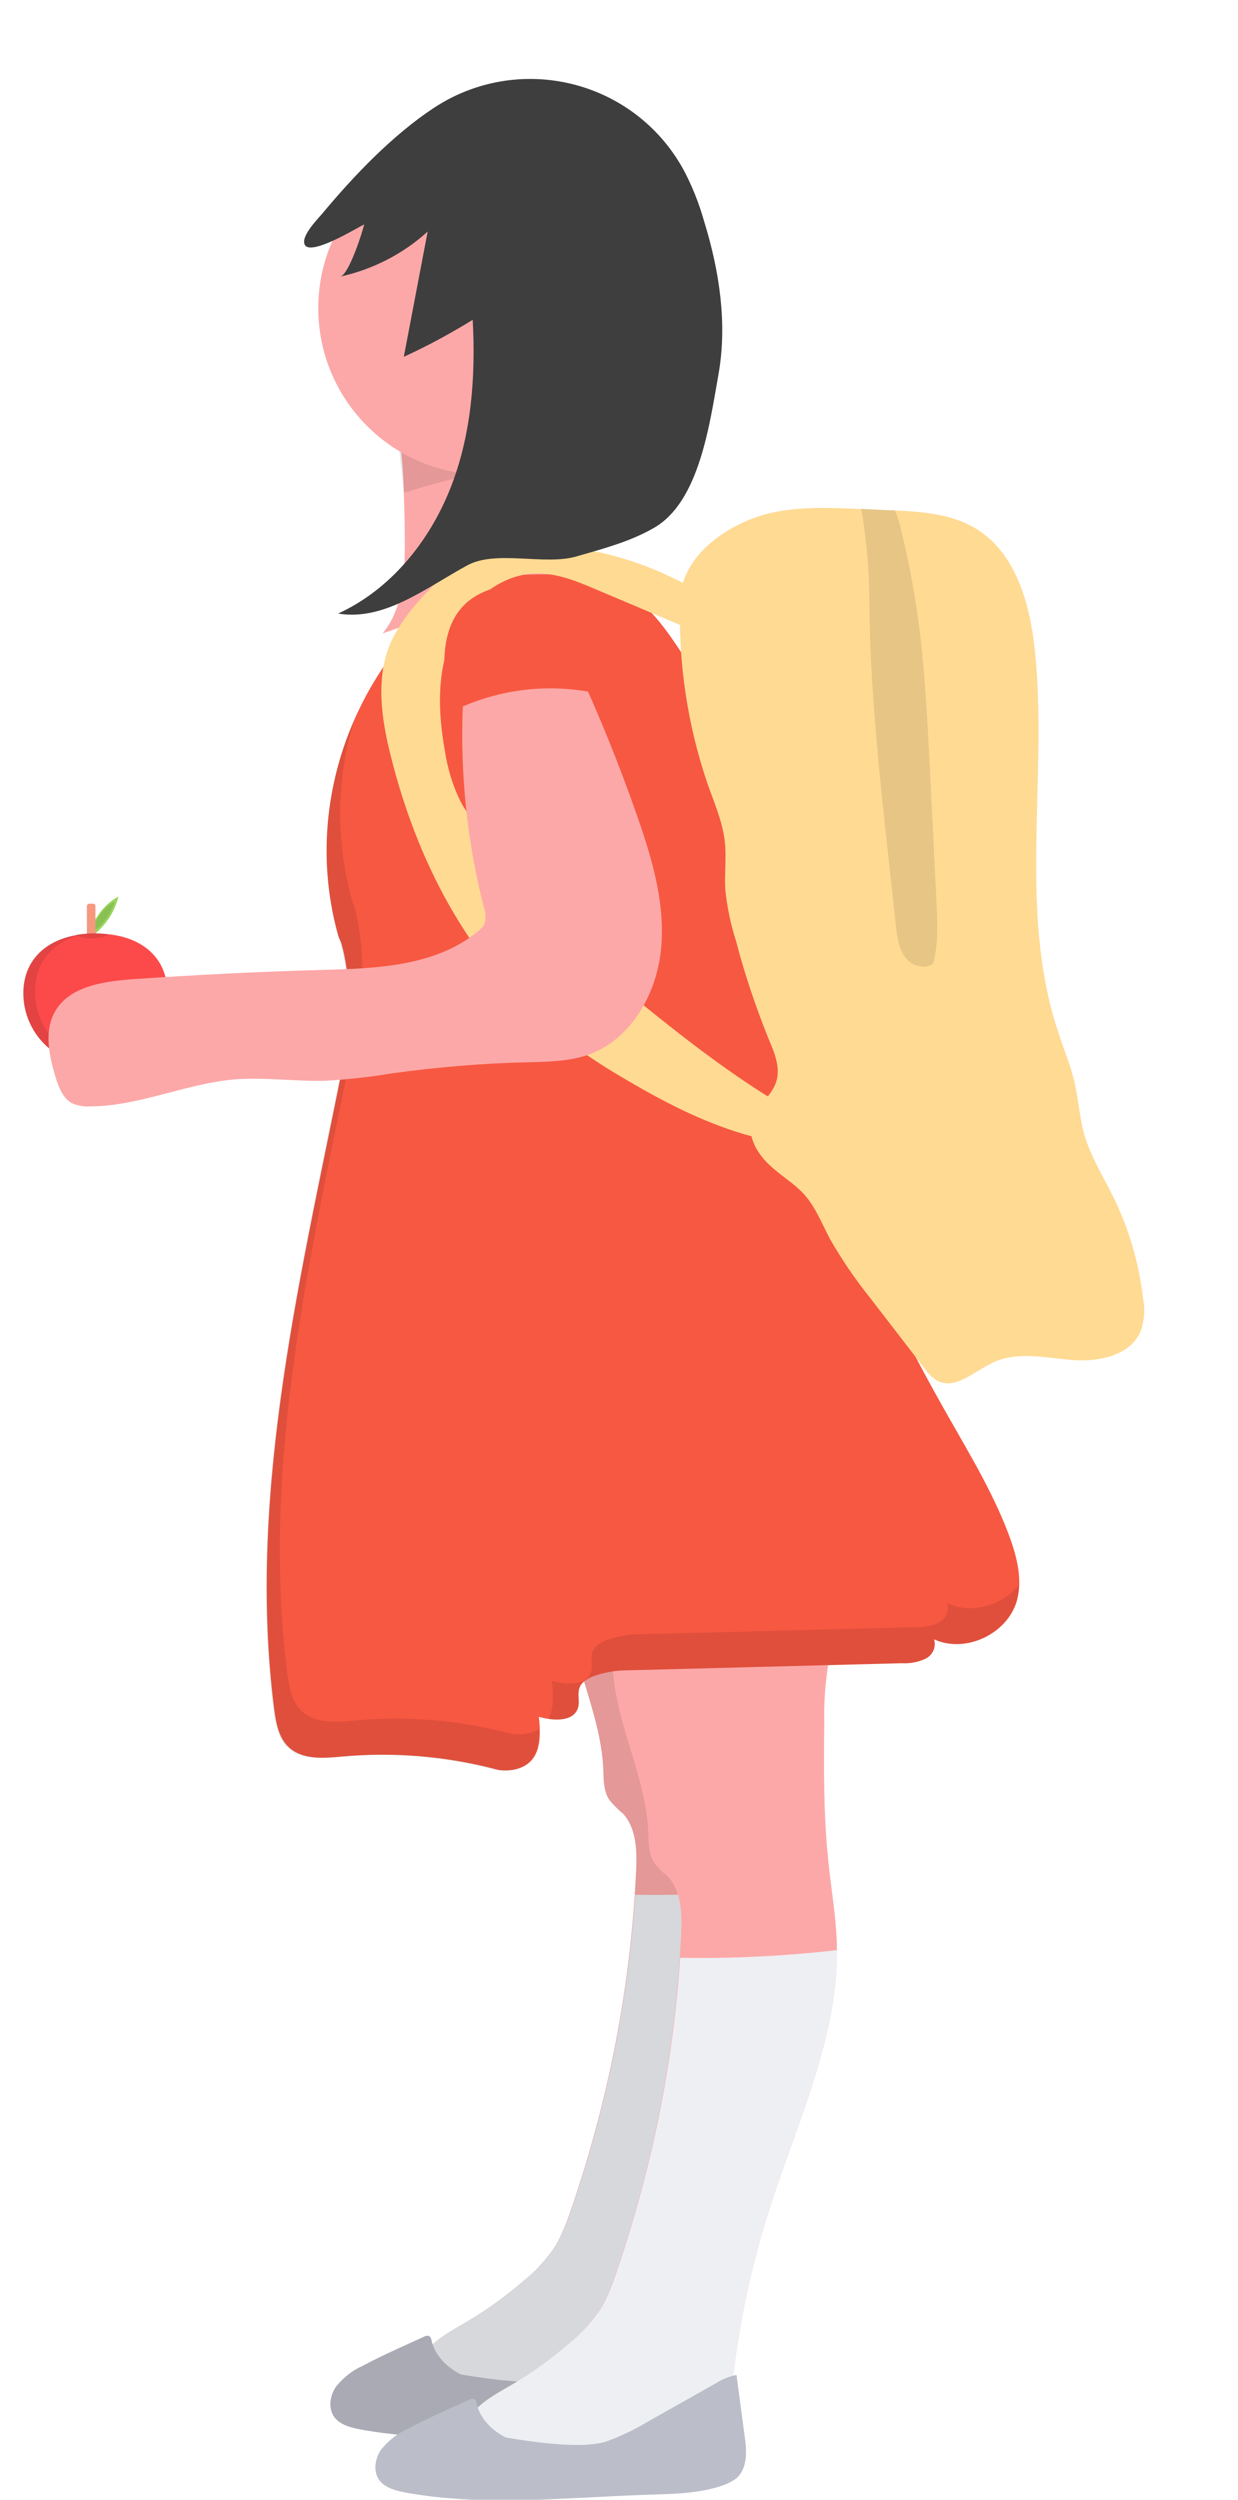   <svg xmlns="http://www.w3.org/2000/svg" x="0px" y="0px" viewBox="0 0 275 554.9" style="vertical-align: middle; max-width: 100%; width: 100%;" width="100%">
   <linearGradient gradientUnits="userSpaceOnUse" x1="190.192" y1="-208.686" x2="190.192" y2="331.437" gradientTransform="matrix(1 0 0 -1 -59 346.249)">
    <stop offset="0" style="stop-color:#808080;stop-opacity:0.25">
    </stop>
    <stop offset="0.54" style="stop-color:#808080;stop-opacity:0.12">
    </stop>
    <stop offset="1" style="stop-color:#808080;stop-opacity:0.1">
    </stop>
   </linearGradient>
   <path d="M257,286.7c-0.9-8-3.3-15.8-6.9-23c-2.2-4.4-4.9-8.6-6.3-13.3c-1.1-3.8-1.3-7.9-2.2-11.8s-2.5-7.6-3.8-11.4  c-9-27-2.2-56.5-5.2-84.8c-1.1-10.4-4.3-21.9-13.3-27.3c-5.4-3.2-11.8-3.7-18.2-4l-2.9-0.1l-4.6-0.2c-6.7-0.3-13.5-0.6-20,0.8  c-8,1.8-17.5,7.4-20,15.5c-1.4-0.7-2.8-1.3-4-1.9c-5.2-2.3-10.6-4-16.1-5c4.8-1.2,9.3-3,13.7-5.3c10-5.8,12.3-22.8,14.4-34.2  s0.2-23.1-3.2-34.2c-1.1-3.9-2.6-7.7-4.5-11.3C143.1,16.1,119,9.2,100,19.8c-0.8,0.5-1.7,1-2.5,1.5c-9.3,6.1-18,15-25.1,23.6  c-1,1.2-5.2,5.4-3.8,7.1c0.8,1,3.3,0.2,6-1c-2.1,4.7-3.1,9.8-3.1,14.9c0,13.1,6.9,25.2,18.2,31.9l1,9.2v0.1c0.1,3.1,0.2,6.1,0.2,9.2  c0,2.1,0,4.4-0.1,6.5c-4.1,4.7-9.2,8.5-14.9,11.1c4.7,0.8,9.2-0.3,13.5-2.2c-0.7,2.5-1.9,4.7-3.5,6.7c1.2-0.4,2.4-0.8,3.6-1.2  c-0.6,1-1.2,2.1-1.7,3.1c-0.7,1.7-1.3,3.5-1.6,5.3c-2.5,3.7-4.8,7.7-6.6,11.8l0,0c-0.8,1.9-1.6,3.8-2.3,5.7v0.1  c-0.7,1.9-1.3,3.9-1.8,5.8l0,0c-0.2,0.9-0.5,1.9-0.7,2.9c0,0.1,0,0.1,0,0.2c-0.4,1.9-0.7,3.9-1,5.8c0,0.1,0,0.3,0,0.4  c-0.1,0.9-0.2,1.8-0.3,2.8c0,0,0,0.1,0,0.1c-0.1,1-0.1,2-0.2,2.9c0,0.1,0,0.2,0,0.4c0,0.8,0,1.7,0,2.5v0.6c0,1.9,0.1,3.8,0.3,5.7  c0,0.2,0,0.5,0.1,0.7c0.1,0.8,0.2,1.5,0.3,2.3c0,0.2,0,0.4,0.1,0.5c0.1,0.9,0.3,1.9,0.5,2.8c0,0.2,0.1,0.4,0.1,0.6  c0.1,0.7,0.3,1.5,0.5,2.2l0.2,0.8c0.2,0.9,0.5,1.8,0.7,2.8c0.2,0.5,0.3,1,0.5,1.5c0.5,1.9,0.8,3.8,1,5.8l-5.5,0.2  c-11.7,0.3-23.4,0.9-35.1,1.6c-1.5-5.6-6.4-8.9-12.7-9.6c-1-0.1-2-0.2-3-0.2l0,0c1.1-0.9,2-2,2.9-3.1c1.1-1.5,1.9-3.2,2.3-5  c-1.6,0.9-3,2.2-4.1,3.6c-0.4,0.5-0.7,1-1,1.5v-3c0-0.3-0.2-0.5-0.5-0.5c0,0,0,0,0,0h-1c-0.3,0-0.5,0.2-0.5,0.5c0,0,0,0,0,0v6.1  h-0.2h-0.3c-0.7,0.1-1.3,0.1-1.9,0.3c-6.8,1.3-11.8,5.6-11.8,13c0,4.7,2.1,9.1,5.6,12.2c0.3,2.3,0.8,4.5,1.5,6.7  c0.7,2.2,1.6,4.5,3.6,5.6c1.2,0.6,2.6,0.8,3.9,0.7c11.1,0,21.6-5.1,32.7-6c6.8-0.5,13.7,0.5,20.6,0.3c1,0,2-0.1,3-0.2  c-9.4,46.5-20.7,93.5-14.8,140.4c0.4,3.1,1,6.5,3.3,8.6c3.1,2.8,7.8,2.4,12,2c11.4-1,22.9-0.1,34,2.7c1.6,0.4,3.2,0.5,4.8,0.2  c0.3-0.1,0.7-0.2,1-0.3l0.3-0.1c0.2-0.1,0.4-0.2,0.6-0.2l0.3-0.2l0.5-0.3c0.1-0.1,0.2-0.1,0.2-0.2c0.2-0.1,0.3-0.3,0.5-0.4l0.1-0.1  c0.2-0.2,0.4-0.4,0.5-0.6l0.1-0.2c0.1-0.2,0.2-0.3,0.3-0.5c0-0.1,0.1-0.2,0.1-0.2s0.2-0.3,0.2-0.5s0.1-0.2,0.1-0.3s0.1-0.3,0.2-0.5  s0-0.2,0.1-0.2s0.1-0.5,0.2-0.8v-0.2c0-0.2,0.1-0.4,0.1-0.6s0-0.2,0-0.3s0-0.3,0-0.5v-0.4c0-0.2,0-0.3,0-0.5v-0.9c0-0.1,0-0.2,0-0.3  l0,0c0-0.9-0.1-1.8-0.2-2.7c0.7,0.2,1.4,0.4,2.2,0.5l0,0c0.7,0.1,1.4,0.2,2.1,0.2h0.1c0.3,0,0.7,0,1-0.1l0,0c0.3,0,0.6-0.1,0.9-0.2  h0.1c0.3-0.1,0.5-0.2,0.8-0.3l0.1-0.1c0.2-0.1,0.4-0.2,0.6-0.4l0.1-0.1c0.2-0.2,0.4-0.4,0.5-0.6l0.1-0.2c0.1-0.2,0.3-0.5,0.3-0.8  c0.6-1.9-0.7-4.1,1.3-5.9c2,6.4,4,12.8,4.3,19.5c0.1,2.4,0,5,1.4,7c0.9,1.1,1.9,2.1,3,3.1c3.1,3.3,3.1,8.3,2.9,12.8  c-0.1,1.8-0.2,3.6-0.3,5.4c-1.7,24.2-6.6,48-14.6,70.8c-0.8,2.4-1.8,4.8-3.1,7c-2,3.1-4.6,5.9-7.5,8.3c-4.2,3.5-8.6,6.7-13.3,9.5  c-2.4,1.3-4.7,2.8-6.8,4.5c-0.1-0.2-0.2-0.5-0.2-0.7c-0.1-0.5-0.3-1-0.7-1.2c-0.3-0.1-0.7,0-1,0.2c-4.7,2.1-9.4,4.1-13.9,6.5  c-2.3,1-4.3,2.6-5.9,4.5c-1.4,2-1.9,5-0.4,7c1.3,1.8,3.7,2.3,5.8,2.7c2.8,0.5,5.6,0.8,8.4,1.1c-1.4,0.8-2.7,2-3.7,3.3  c-1.4,2-1.9,5-0.4,7c1.3,1.8,3.7,2.3,5.8,2.7c17.7,3.1,35.9,1,53.9,0.5c5.8-0.2,11.8-0.2,17.4-2.1c1.1-0.3,2.1-0.9,3-1.6  c2.5-2.2,2.3-6.1,1.8-9.4l-1.8-13.5c-0.3,0-0.5,0.1-0.8,0.2c1.5-12.7,4.3-25.2,8.2-37.4c6.1-19,15.2-37.6,15.1-57.5c0-0.5,0-1,0-1.4  c-0.2-6.2-1.3-12.3-2-18.5c-1.1-10.3-1-20.8-0.9-31.2c-0.1-4.1,0.2-8.1,0.8-12.2c0-0.1,0.1-0.3,0.1-0.4l16.6-0.4  c1.8,0.1,3.7-0.2,5.4-1c1.6-0.7,2.5-2.6,1.9-4.3c7.1,3.2,16.5-1.2,18.6-8.6c0.1-0.5,0.3-1.1,0.3-1.6c0,0,0-0.1,0-0.1  c0.1-0.5,0.1-1,0.1-1.5c0-0.1,0-0.2,0-0.2l0,0c0.1-3.4-0.4-6.9-1.6-10.1c-3.4-9.6-8.8-18.4-13.9-27.3c-2.6-4.6-5.2-9.2-7.6-13.9  l2.2,2.8c0.8,1.1,1.8,2.1,2.9,2.8c4,2.1,8.3-2.1,12.4-4.1c5.5-2.6,11.9-1.1,17.9-0.6s13.3-1.1,15.5-6.7  C257.3,291.5,257.4,289.1,257,286.7z M152.8,136.4c0,2.1,0.1,4.3,0.3,6.5c-2-3.3-4.4-6.4-7-9.3L152.8,136.4z" fill="url(#tn-id-Sy9JXOLAd01n1H5V)">
   </path>
   <path d="M22.2,202.6c1.1-1.5,2.5-2.7,4.1-3.6c-0.4,1.8-1.2,3.5-2.2,5c-1.7,2.4-3.6,4-4.1,3.6S20.4,205,22.2,202.6z" fill="#99D55C">
   </path>
   <path d="M22.4,202.8c0.8-1.1,1.8-2,3-2.7c-0.3,1.3-0.9,2.6-1.7,3.7c-1.3,1.8-2.7,3-3,2.7S21.1,204.6,22.4,202.8z" opacity="0.1" fill="#000000">
   </path>
   <path d="M19.7,200.6h1c0.3,0,0.5,0.2,0.5,0.5v11.3l0,0h-1.9l0,0v-11.3C19.3,200.9,19.5,200.7,19.7,200.6z" fill="#F6987E">
   </path>
   <path d="M37.2,220.5c0,8.8-7.2,16-16,16s-16-7.2-16-16c0-7.3,4.9-11.7,11.7-12.9c1.4-0.3,2.9-0.4,4.3-0.4  c1,0,2,0.1,3,0.2C31.6,208.2,37.2,212.6,37.2,220.5z" fill="#FC4A4A">
   </path>
   <path d="M24.2,207.3c-0.3,0.5-1.9,1-3.8,1c-1.2,0.1-2.5-0.2-3.6-0.8c1.4-0.3,2.9-0.4,4.3-0.4  C22.2,207.1,23.2,207.2,24.2,207.3z" opacity="0.1" fill="#000000">
   </path>
   <path d="M23.8,236.1c-8.8,0-16-7.2-16-16c0-7.2,4.7-11.5,11.3-12.9c-0.8,0.1-1.5,0.2-2.3,0.3  c-6.7,1.3-11.7,5.6-11.7,12.9c0,8.8,7.2,16,16,16c1.2,0,2.4-0.1,3.6-0.4C24.5,236.1,24.2,236.1,23.8,236.1z" opacity="0.1" fill="#000000">
   </path>
   <path d="M94.4,532.2c2.2,2,5.6,2,8.6,1.7l13.7-1c10.9-0.8,22.1-1.7,31.7-6.9c1-0.5,1.9-1.1,2.6-2  c0.8-1.3,1.2-2.8,1.2-4.3c1.3-14.8,4.2-29.4,8.8-43.6c6-18.8,15-37.4,14.9-57.2c0-0.5,0-1,0-1.4c-0.2-6.2-1.3-12.3-1.9-18.4  c-1.1-10.3-1-20.7-0.9-31c-0.1-4.1,0.2-8.1,0.8-12.1c0.6-3.2,3-6.5,1.5-9.4c-2.8-5.5-13-7.6-18.5-7.8c-7.4-0.3-14.6,1.7-21.8,3.6  c-2.2,0.6-4.4,1.2-6.1,2.8c-2.2,2.1-2.8,5.3-2.9,8.3c-0.4,13.3,7.3,25.8,7.9,39.1c0.1,2.4,0,5,1.4,7c0.9,1.1,1.9,2.1,3,3  c3,3.3,3.1,8.2,2.9,12.7c-0.1,1.8-0.2,3.6-0.3,5.4c-1.6,24-6.5,47.7-14.4,70.5c-0.8,2.4-1.8,4.8-3,7c-2,3.1-4.5,5.9-7.4,8.2  c-4.1,3.5-8.5,6.7-13.2,9.4c-3.1,1.8-6.4,3.6-8.6,6.5S91.7,529.8,94.4,532.2z" fill="#FDA8A8">
   </path>
   <path d="M94.4,532.2c2.2,2,5.6,2,8.6,1.7l13.7-1c10.9-0.8,22.1-1.7,31.7-6.9c1-0.5,1.9-1.1,2.6-2  c0.8-1.3,1.2-2.8,1.2-4.3c1.3-14.8,4.2-29.4,8.8-43.6c6-18.8,15-37.4,14.9-57.2c0-0.5,0-1,0-1.4c-0.2-6.2-1.3-12.3-1.9-18.4  c-1.1-10.3-1-20.7-0.9-31c-0.1-4.1,0.2-8.1,0.8-12.1c0.6-3.2,3-6.5,1.5-9.4c-2.8-5.5-13-7.6-18.5-7.8c-7.4-0.3-14.6,1.7-21.8,3.6  c-2.2,0.6-4.4,1.2-6.1,2.8c-2.2,2.1-2.8,5.3-2.9,8.3c-0.4,13.3,7.3,25.8,7.9,39.1c0.1,2.4,0,5,1.4,7c0.9,1.1,1.9,2.1,3,3  c3,3.3,3.1,8.2,2.9,12.7c-0.1,1.8-0.2,3.6-0.3,5.4c-1.6,24-6.5,47.7-14.4,70.5c-0.8,2.4-1.8,4.8-3,7c-2,3.1-4.5,5.9-7.4,8.2  c-4.1,3.5-8.5,6.7-13.2,9.4c-3.1,1.8-6.4,3.6-8.6,6.5S91.7,529.8,94.4,532.2z" opacity="0.1" fill="#000000">
   </path>
   <path d="M94.4,532.2c2.2,2,5.6,2,8.6,1.7l13.7-1c10.9-0.8,22.1-1.7,31.7-6.9c1-0.5,1.9-1.1,2.6-2  c0.8-1.3,1.2-2.8,1.2-4.3c1.3-14.8,4.2-29.4,8.8-43.6c6-18.8,15-37.4,14.9-57.2c-11.6,1.3-23.2,1.9-34.8,1.7  c-1.6,24-6.5,47.7-14.4,70.5c-0.8,2.4-1.8,4.8-3,7c-2,3.1-4.5,5.9-7.4,8.2c-4.1,3.5-8.5,6.7-13.2,9.4c-3.1,1.8-6.4,3.6-8.6,6.5  S91.7,529.8,94.4,532.2z" fill="#EEEFF3">
   </path>
   <path d="M94.4,532.2c2.2,2,5.6,2,8.6,1.7l13.7-1c10.9-0.8,22.1-1.7,31.7-6.9c1-0.5,1.9-1.1,2.6-2  c0.8-1.3,1.2-2.8,1.2-4.3c1.3-14.8,4.2-29.4,8.8-43.6c6-18.8,15-37.4,14.9-57.2c-11.6,1.3-23.2,1.9-34.8,1.7  c-1.6,24-6.5,47.7-14.4,70.5c-0.8,2.4-1.8,4.8-3,7c-2,3.1-4.5,5.9-7.4,8.2c-4.1,3.5-8.5,6.7-13.2,9.4c-3.1,1.8-6.4,3.6-8.6,6.5  S91.7,529.8,94.4,532.2z" opacity="0.1" fill="#000000">
   </path>
   <path d="M124.6,528c3.3-1.2,6.4-2.7,9.4-4.5l15.1-8.5c1.4-0.9,2.9-1.5,4.5-1.8l1.8,13.5c0.5,3.3,0.7,7.2-1.8,9.4  c-0.9,0.7-1.9,1.2-3,1.6c-5.5,1.9-11.4,1.9-17.2,2.1c-17.8,0.6-35.7,2.7-53.3-0.5c-2.1-0.4-4.5-1-5.8-2.7c-1.5-2-1-4.9,0.4-6.9  c1.6-1.9,3.5-3.5,5.8-4.5c4.5-2.4,9.1-4.4,13.7-6.5c0.3-0.2,0.6-0.2,1-0.2c0.5,0.2,0.6,0.7,0.7,1.2c0.8,3.3,3.5,5.9,6.5,7.4  C102.4,527,117.9,530.1,124.6,528z" fill="#BBBDC8">
   </path>
   <path d="M124.6,528c3.3-1.2,6.4-2.7,9.4-4.5l15.1-8.5c1.4-0.9,2.9-1.5,4.5-1.8l1.8,13.5c0.5,3.3,0.7,7.2-1.8,9.4  c-0.9,0.7-1.9,1.2-3,1.6c-5.5,1.9-11.4,1.9-17.2,2.1c-17.8,0.6-35.7,2.7-53.3-0.5c-2.1-0.4-4.5-1-5.8-2.7c-1.5-2-1-4.9,0.4-6.9  c1.6-1.9,3.5-3.5,5.8-4.5c4.5-2.4,9.1-4.4,13.7-6.5c0.3-0.2,0.6-0.2,1-0.2c0.5,0.2,0.6,0.7,0.7,1.2c0.8,3.3,3.5,5.9,6.5,7.4  C102.4,527,117.9,530.1,124.6,528z" opacity="0.1" fill="#000000">
   </path>
   <path d="M104.4,546.2c2.2,2,5.6,2,8.6,1.7l13.7-1c10.9-0.8,22.1-1.7,31.7-6.9c1-0.5,1.9-1.1,2.6-2  c0.8-1.3,1.2-2.8,1.2-4.3c1.3-14.8,4.2-29.4,8.8-43.6c6-18.8,15-37.4,14.9-57.2c0-0.5,0-1,0-1.4c-0.2-6.2-1.3-12.3-1.9-18.4  c-1.1-10.3-1-20.7-0.9-31c-0.1-4.1,0.2-8.1,0.8-12.1c0.6-3.2,3-6.5,1.5-9.4c-2.8-5.5-13-7.6-18.5-7.8c-7.4-0.3-14.6,1.7-21.8,3.6  c-2.2,0.6-4.4,1.2-6.1,2.8c-2.2,2.1-2.8,5.3-2.9,8.3c-0.4,13.3,7.3,25.8,7.9,39.1c0.1,2.4,0,5,1.4,7c0.9,1.1,1.9,2.1,3,3  c3,3.3,3.1,8.2,2.9,12.7c-0.1,1.8-0.2,3.6-0.3,5.4c-1.6,24-6.5,47.7-14.4,70.5c-0.8,2.4-1.8,4.8-3,7c-2,3.1-4.5,5.9-7.4,8.2  c-4.1,3.5-8.5,6.7-13.2,9.4c-3.1,1.8-6.4,3.6-8.6,6.5S101.7,543.8,104.4,546.2z" fill="#FDA8A8">
   </path>
   <path d="M104.4,546.2c2.2,2,5.6,2,8.6,1.7l13.7-1c10.9-0.8,22.1-1.7,31.7-6.9c1-0.5,1.9-1.1,2.6-2  c0.8-1.3,1.2-2.8,1.2-4.3c1.3-14.8,4.2-29.4,8.8-43.6c6-18.8,15-37.4,14.9-57.2c-11.6,1.3-23.2,1.9-34.8,1.7  c-1.6,24-6.5,47.7-14.4,70.5c-0.8,2.4-1.8,4.8-3,7c-2,3.1-4.5,5.9-7.4,8.2c-4.1,3.5-8.5,6.7-13.2,9.4c-3.1,1.8-6.4,3.6-8.6,6.5  S101.7,543.8,104.4,546.2z" fill="#EEEFF3">
   </path>
   <path d="M134.6,542c3.3-1.2,6.4-2.7,9.4-4.5l15.1-8.5c1.4-0.9,2.9-1.5,4.5-1.8l1.8,13.5c0.5,3.3,0.7,7.2-1.8,9.4  c-0.9,0.7-1.9,1.2-3,1.6c-5.5,1.9-11.4,1.9-17.2,2.1c-17.8,0.6-35.7,2.7-53.3-0.5c-2.1-0.4-4.5-1-5.8-2.7c-1.5-2-1-4.9,0.4-6.9  c1.6-1.9,3.5-3.5,5.8-4.5c4.5-2.4,9.1-4.4,13.7-6.5c0.3-0.2,0.6-0.2,1-0.2c0.5,0.2,0.6,0.7,0.7,1.2c0.8,3.3,3.5,5.9,6.5,7.4  C112.4,541,127.9,544.1,134.6,542z" fill="#BBBDC8">
   </path>
   <path d="M85,140.6c4.9-6,5-14.4,4.9-22.1c0-3-0.1-6.1-0.2-9.1v-0.1c-0.1-5.6-0.7-11.2-1.8-16.7l0,0  c-0.5-2.6-1.2-5.2-2.1-7.8c0.7-0.1,1.3-0.3,2-0.4c10.5-2.1,21.3-2.1,31.8,0c1.8,0.4,6.4,0.3,9,1.2c0.7,0.2,1.4,0.6,1.8,1.3  c0.5,1.1-0.5,4.2-1.3,6.9l0,0c-0.4,1.2-0.7,2.5-0.7,3.8c0.1,1.2,0.3,2.4,0.6,3.6c0.5,2.2,1.1,4.4,1.4,6.6c0.5,3.8,0.1,7.7,0.3,11.6  s1.4,7.9,4.3,10.4C117.9,131.3,101.1,134.9,85,140.6z" fill="#FDA8A8">
   </path>
   <path d="M132.9,100.8c-1.3,0.1-2.7,0.2-4,0.4c-13.3,1.4-26.5,4.2-39.2,8.2v-0.1l-1.8-16.7l0,0c0-1,0-2,0-3  c0-1.7,0-3.4-0.1-5.2c10.5-2.1,21.3-2.1,31.8,0c1.8,0.4,6.4,0.3,9,1.2c0,1.6,0,3.3,0.1,4.9c0.1,1.1,0.2,2.2,0.5,3.3l0,0  C129.5,96.5,130.9,98.9,132.9,100.8z" opacity="0.1" fill="#000000">
   </path>
   <circle cx="107.7" cy="68.4" r="37" fill="#FDA8A8">
   </circle>
   <path d="M75.2,207.9c-6.6-23.2-0.6-48.2,15.1-66.6c3.5-4.1,7-8.3,11.6-10.7c5.5-2.9,11.9-3,18.1-3.1  c5.5,0,11.1,0,16.1,2.2c6.8,2.9,11.4,9.2,15.4,15.4c4.2,6.6,8,13.8,8.6,21.7c0.3,4.6-0.5,9.4,0.2,14c0.9,5.9,4.2,11.1,5.5,16.9  c0.7,3.1,0.9,6.4,1.3,9.5c0.7,4.4,1.7,8.6,3.1,12.8c9.9,33,23.5,64.8,40.6,94.7c5,8.8,10.3,17.6,13.7,27.1c1.5,4.3,2.6,9,1.4,13.5  c-2.1,7.4-11.4,11.8-18.4,8.6c0.5,1.7-0.3,3.5-1.9,4.3c-1.7,0.8-3.5,1.1-5.3,1l-61.8,1.6c-1.6,0-3.2,0.3-4.8,0.7  c-7.3,1.9-4.5,5-5.3,7.6c-1,3.2-5.5,2.9-8.7,2c0.5,4.7,0.6,10.4-5.4,11.7c-1.6,0.3-3.2,0.3-4.7-0.2c-10.9-2.8-22.3-3.7-33.5-2.7  c-4.1,0.4-8.8,0.8-11.9-2c-2.3-2.1-2.9-5.5-3.3-8.6c-6.2-49,6.5-98.1,16-146.5c1.3-6.5,0.8-17.1-1.1-23.5L75.2,207.9z" fill="#F75842">
   </path>
   <path d="M157.2,174.1c1.5,4.2,3.3,8.3,3.8,12.7c0.4,3.5-0.1,7.1,0.1,10.6c0.4,3.9,1.2,7.8,2.4,11.5  c1.9,7.3,4.3,14.4,7.1,21.4c1.3,3.1,2.9,6.6,1.8,9.9s-4.4,5.3-5.4,8.5c-1,3.4,1,7,3.5,9.5s5.7,4.3,8.1,6.9c2.6,2.9,4,6.6,5.8,10  c2.6,4.5,5.5,8.8,8.8,12.9l12.1,15.7c0.8,1.1,1.7,2.1,2.9,2.8c4,2.1,8.2-2.1,12.3-4c5.4-2.6,11.7-1.1,17.7-0.6s13.2-1.1,15.3-6.7  c0.7-2.3,0.9-4.7,0.4-7c-0.9-8-3.2-15.7-6.8-22.9c-2.2-4.4-4.8-8.6-6.2-13.3c-1.1-3.8-1.3-7.8-2.2-11.7s-2.5-7.6-3.7-11.4  c-8.9-26.9-2.2-56.2-5.1-84.4c-1.1-10.4-4.2-21.8-13.2-27.2c-5.3-3.2-11.7-3.7-18-4l-2.8-0.1l-4.6-0.2c-6.6-0.3-13.3-0.6-19.8,0.8  c-9.1,2-20,9.1-20.4,19.2C150.6,147,152.7,160.9,157.2,174.1z" fill="rgb(255,218,147)">
   </path>
   <path d="M191.3,112.9c1.2,6.8,1.8,13.7,1.8,20.6c0.2,19.7,2.3,39.4,4.5,59l1.4,13c0.3,2.4,0.6,4.9,2,6.9  s4.4,2.9,6.3,1.5c1.2-4.6,0.9-9.4,0.7-14.1c-0.5-10.1-1-20.1-1.5-30.2c-0.5-9.8-1-19.6-2.2-29.4c-0.9-7.5-2.3-15-4.1-22.4  c-0.3-1.5-0.8-3-1.4-4.5l-2.8-0.1L191.3,112.9z" opacity="0.1" fill="#000000">
   </path>
   <path d="M125.9,121.4c-6.1-0.9-12.5-1.3-18.4,0.8c-5.6,2-10,6.3-14,10.7c-2.7,2.9-5,6.1-6.7,9.7  c-3.4,7.8-2.1,16.9,0,25.2c5.7,22.9,16.9,44.9,35,60c5.5,4.5,11.4,8.5,17.5,12c8,4.7,16.3,9,25.1,11.7c2.5,0.8,5.1,1.4,7.6,0.9  s4.9-2.6,5-5.2c-14.5-8.1-27.5-18.7-40.4-29.2c-3.5-2.7-6.9-5.7-9.9-9c-4.6-5.1-7.8-11.4-12.2-16.6c-4-4.7-9-8.7-12-14.1  c-1.9-3.7-3.1-7.7-3.7-11.8c-1.5-8.4-1.8-17.3,1.6-25.1s10.9-14.3,19.4-14.1c4.4,0.1,8.5,1.8,12.5,3.5l25.3,10.7  c-0.3-0.1,1.5-4.5,1.4-5.1c-0.2-1.9-0.6-1.9-2-3.4c-2.4-2.4-6.2-4.1-9.2-5.5C140.8,124.3,133.5,122.3,125.9,121.4z" fill="rgb(255,218,147)">
   </path>
   <path d="M75.6,61.4c7.2-1.6,13.9-5,19.4-10l-5.3,27.8c5.3-2.4,10.4-5.2,15.3-8.2c0.7,12.7-0.3,25.7-5,37.5  s-13.3,22.4-24.9,27.7c10.3,1.7,19.5-5.7,28.7-10.7c6.4-3.5,17.3,0.1,24.3-2c5.9-1.7,12-3.3,17.3-6.4c9.9-5.8,12.2-22.7,14.2-34  s0.2-23-3.2-34c-1.1-3.9-2.6-7.7-4.5-11.3C141.6,18.9,118,12,99.1,22.3c-0.9,0.5-1.9,1.1-2.8,1.7C87.2,30,78.6,39,71.6,47.4  c-1,1.2-5.1,5.3-3.8,7.1c1.7,2.1,11.5-3.9,13.1-4.7C80.5,51.6,77.5,60.9,75.6,61.4z" fill="rgb(62,62,62)">
   </path>
   <g opacity="0.1">
    <path d="M117.2,384.8c-1.6,0.3-3.2,0.3-4.7-0.2c-10.9-2.8-22.3-3.7-33.5-2.7c-4.1,0.4-8.8,0.8-11.9-2c-2.3-2.1-2.9-5.5-3.3-8.6   c-6.2-49,6.5-98.1,16-146.5c1.3-6.5,0.8-17.1-1.1-23.5l-0.5-1.5c-3.7-13.2-3.5-27.2,0.6-40.3c-6.8,15.2-8.1,32.3-3.7,48.4l0.5,1.5   c1.9,6.4,2.4,17,1.1,23.5c-9.5,48.4-22.1,97.5-16,146.5c0.4,3.1,1,6.5,3.3,8.6c3,2.8,7.8,2.3,11.9,2c11.3-1,22.6-0.1,33.5,2.7   c1.5,0.4,3.2,0.5,4.7,0.2c4.9-1.1,5.8-5.1,5.6-9.1C119,384.3,118.1,384.6,117.2,384.8z" fill="#000000">
    </path>
    <path d="M210.4,355.9c0.5,1.7-0.3,3.5-1.9,4.3c-1.7,0.8-3.5,1.1-5.3,1l-61.8,1.6c-1.6,0-3.2,0.3-4.8,0.7c-7.3,1.9-4.5,5-5.3,7.6   c-1,3.2-5.5,2.9-8.7,2c0.3,2.8,0.5,6.1-0.8,8.5c2.8,0.4,5.8,0,6.6-2.5s-2-5.8,5.3-7.6c1.6-0.4,3.2-0.6,4.8-0.7l61.7-1.6   c1.8,0.1,3.6-0.2,5.3-1c1.6-0.7,2.5-2.6,1.9-4.3c7,3.2,16.3-1.2,18.4-8.6c0.3-1.1,0.5-2.3,0.5-3.4   C222.6,356.4,215.8,358.4,210.4,355.9z" fill="#000000">
    </path>
   </g>
   <path d="M127.6,146.9c5.3,11.3,10,22.9,14.1,34.7c3.3,9.5,6.2,19.5,5.1,29.5s-7,20.1-16.6,23.2  c-4.1,1.3-8.5,1.4-12.7,1.5c-10.3,0.2-20.5,1.1-30.7,2.5c-4.7,0.8-9.5,1.3-14.3,1.6c-6.8,0.2-13.6-0.8-20.3-0.3  c-10.9,0.9-21.3,6-32.3,6c-1.3,0.1-2.7-0.2-3.9-0.7c-2-1.1-2.9-3.4-3.6-5.6c-1.5-4.9-2.7-10.5-0.1-14.9c3.2-5.4,10.4-6.5,16.7-7  c14.2-1,28.3-1.7,42.5-2.1c12.1-0.3,25.2-0.8,34.6-8.5c0.6-0.5,1.2-1,1.5-1.7c0.4-1.2,0.3-2.4-0.1-3.6c-3.7-14.5-5.3-29.5-4.7-44.5  c-0.1-1.3,0.3-2.7,1-3.8c0.8-0.9,2-1.6,3.2-1.8c8.4-2.7,17.4-2.9,25.9-0.7" fill="#FDA8A8">
   </path>
   <path d="M102.4,157c-1.5,0.5-2.7,1.4-3.6,2.7c0.4-4.2-0.1-8.4-0.1-12.6s0.9-8.6,3.5-11.8c3.4-4.2,9.1-5.6,14.5-5.8  c7.8-0.2,15.8,2,21.5,7.4c3.7,3.4,6.1,8,6.8,13c0.2,1.4,0.8,6.5-0.7,7.4c-1.2,0.8-6-1.9-7.5-2.3C125.4,151.5,113.3,152.2,102.4,157z" fill="#F75842">
   </path>
  </svg>
